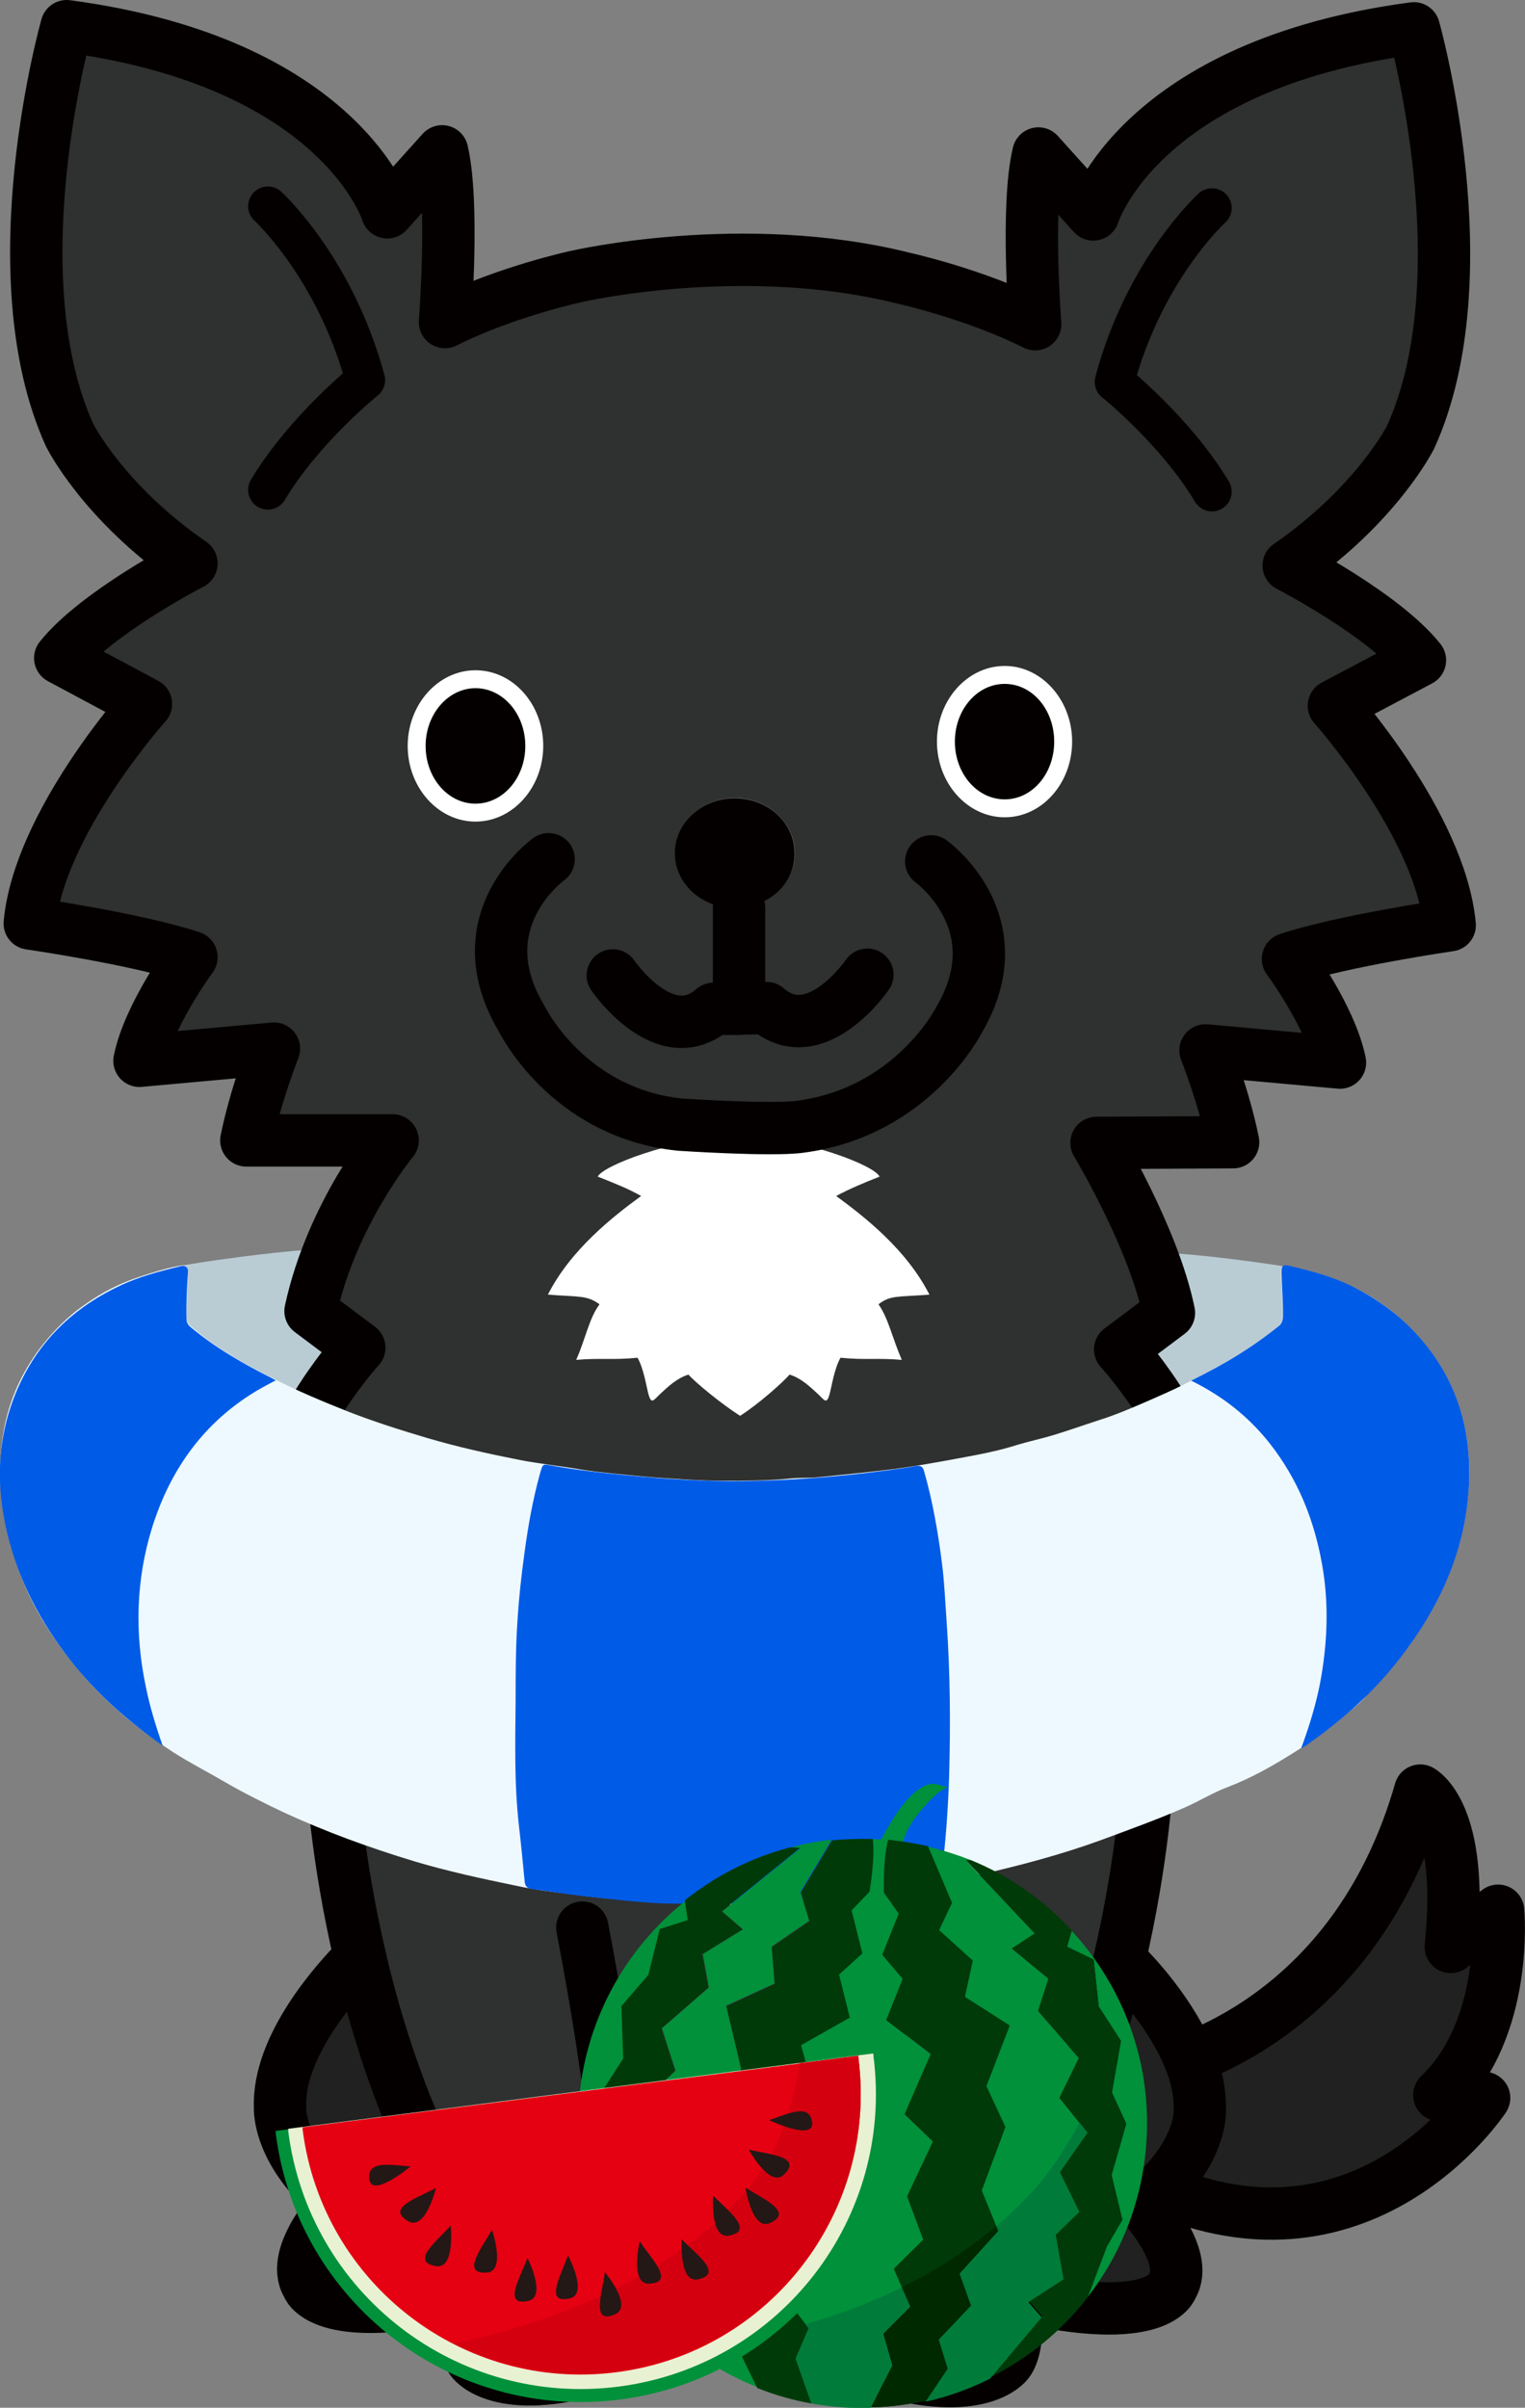 <?xml version="1.0" encoding="UTF-8"?>
<svg xmlns="http://www.w3.org/2000/svg" id="mimi" version="1.1" viewBox="0 0 425.3 671.4">
  <rect x="0" y="0" width="425.3" height="671.4" fill="#808080" stroke="none"/>
  <defs>
    <style>
    #tail{transform-origin: 100% 0%;animation: dog-tail 1s ease-in-out 0s infinite alternate;}@keyframes dog-tail {0% {transform: translate(0, 0) rotate(0deg);} 50%{transform: translate(10%, 0%) rotate(20deg);} 100% {transform: translate(0, 0) rotate(0deg);}}
      .cls-1 {
        fill: #bfb06e;
      }
      .cls-1 {
        fill: #eef9ff;
      }

      .cls-1, .cls-2, .cls-3, .cls-4, .cls-5, .cls-6, .cls-7, .cls-8, .cls-9, .cls-10, .cls-11, .cls-12, .cls-13, .cls-14, .cls-15 {
        stroke-width: 0px;
      }

      .cls-2 {
        fill: #003a09;
      }

      .cls-3 {
        fill: #040000;
      }

      .cls-4 {
        fill: #212121;
      }

      .cls-5 {
        fill: #005be7;
      }

      .cls-6 {
        fill: #231815;
      }

      .cls-7 {
        fill: #007b3a;
      }

      .cls-8 {
        fill: #d5000f;
      }

      .cls-9 {
        fill: #e9f1d3;
      }

      .cls-16 {
        stroke-width: 11px;
      }

      .cls-16, .cls-17 {
        fill: none;
        stroke: #040000;
        stroke-linecap: round;
        stroke-linejoin: round;
      }

      .cls-10 {
        fill: #baccd3;
      }

      .cls-11 {
        fill: #002900;
      }

      .cls-12 {
        fill: #fff;
      }

      .cls-17 {
        stroke-width: 14.6px;
      }

      .cls-13 {
        fill: #e50012;
      }

      .cls-14 {
        fill: #2f3030;
      }

      .cls-15 {
        fill: #00913a;
      }
    </style>
  </defs>
  <path class="cls-10" d="M50.9,352.9c2.1-.5,48.5-7.9,56.4-3.5s-12.4,39.3-15.5,40.5-9.7,6.2-20.5,7.3-31.6-.7-31.6-15.4,11.2-28.9,11.2-28.9Z"></path>
  <path class="cls-10" d="M362.8,353.9c-2.1-.5-48.5-7.9-56.4-3.5s12.4,39.3,15.5,40.5,9.7,6.2,20.5,7.3,31.6-.7,31.6-15.4-11.2-28.9-11.2-28.9Z"></path>
  <g id="tail">
    <path class="cls-4" d="M417.9,532.9s3.1,32.7-16.4,51.4l12.5.8s-35.8,54.5-98.1,21.8l-.2-.2c8.5-10.2,7.9-18.3,7.9-18.3.1-3.7-.5-7.5-1.7-11.1l1.1-.4c9.4-2.3,55.7-16.7,73.1-77.5,0,0,12.4,6.3,8.5,43.6l13.3-10.1h0Z"></path>
    <path class="cls-17" d="M323,576.8c9.4-2.3,55.7-16.7,73.1-77.5,0,0,12.4,6.3,8.5,43.6l13.2-10.1s3.1,32.7-16.4,51.4l12.5.8s-35.8,54.5-98.1,21.8"></path>
  </g>
  <g id="body">
    <path class="cls-14" d="M206.1,253.1c8.8-.5,15.6-7.2,15.6-15.3s-7.4-15.3-16.7-15.3-16.7,6.9-16.7,15.3,7.4,15.3,16.7,15.3h1.1ZM173.3,627.8c0,27.9-5.9,32.3-5.9,32.3-28.1,8.5-35.7-1.7-35.7-1.7-2.9-3.4-2.8-12-2.2-18.6.5-4.8,1.3-8.6,1.3-8.6-5-13.6-17.8-44.3-17.8-44.3-5.5-14-9.6-27.8-12.5-40.3-7.1-30-8-52.5-8-52.5l-13.6-13.6c.8-39.2,11.9-57.9,11.9-57.9l-13.6-3.4c3.4-22.1,22.9-43.4,22.9-43.4l-13.6-10.2c5.9-27.2,22.9-47.6,22.9-47.6h-40.7c2.6-12.8,7.7-25.6,7.7-25.6l-37.5,3.4c2.6-12.8,14.5-28.9,14.5-28.9-15.3-5.1-45.1-9.4-45.1-9.4,2.6-28,32.4-61.2,32.4-61.2l-23.9-12.8c10.2-12.8,36.6-26.4,36.6-26.4-24.7-17-34-35.8-34-35.8C-1,76.2,18.6,7.3,18.6,7.3c76.6,10.2,89.4,51.9,89.4,51.9l15.3-17c3.4,14.5.8,47.6.8,47.6,17-8.5,36.6-12.7,36.6-12.7,0,0,46.5-10.8,91.4.5,0,0,19.6,4.3,36.6,12.8,0,0-2.6-33.2.9-47.6l15.3,17s12.8-41.7,89.4-51.9c0,0,19.5,69-.9,114,0,0-9.4,18.8-34,35.8,0,0,26.4,13.6,36.6,26.4l-24,12.7s29.7,33.2,32.3,61.2c0,0-29.7,4.3-45.1,9.4,0,0,11.9,16.1,14.5,28.9l-37.5-3.4s5.1,12.8,7.7,25.6l-38.1.2s15.9,26.3,20.2,47.4l-13.6,10.2s19.6,21.3,23,43.4l-13.7,3.4s11.1,18.7,11.9,57.9l-13.6,13.6s-.9,22.7-8,52.8c-2.9,12.4-6.9,26.2-12.4,40,0,0-12.7,30.7-17.8,44.3,0,0,.7,3.7,1.3,8.5.6,6.7.8,15.2-2.2,18.7,0,0-7.7,10.2-35.7,1.7,0,0-6-4.4-5.9-32.9-1.8,1.3-10.8,7.8-23.4,8.3-9.7.4-19.1.2-19.1.2-12.9-1.6-22.4-7.7-23.5-8.4h0ZM294,206.8c0-8.8-6.1-16.1-13.8-16.1s-13.9,7.2-13.9,16.1,6.2,16.1,13.9,16.1,13.8-7.2,13.8-16.1ZM146.5,208c0-8.8-6.2-16.1-13.9-16.1s-13.9,7.2-13.9,16.1,6.2,16.1,13.9,16.1,13.9-7.2,13.9-16.1Z"></path>
    <path class="cls-4" d="M334.6,588.3s.6,8.1-7.9,18.3c-2.1,2.6-4.8,5.3-8.3,8,0,0,13.6,14.5,8.5,22.9,0,0-3.4,12-43.4,2.6h-.4c-.6-4.7-1.3-8.4-1.3-8.4,5.1-13.6,17.8-44.3,17.8-44.3,5.5-13.9,9.6-27.6,12.4-40l1.5.4c4.5,4.5,15.1,16.4,19.3,29.4,1.3,3.7,1.9,7.4,1.8,11.1Z"></path>
    <g>
      <path class="cls-3" d="M280.2,225.4c-9,0-16.4-8.3-16.4-18.6s7.4-18.6,16.4-18.6,16.3,8.3,16.3,18.6-7.4,18.6-16.3,18.6Z"></path>
      <path class="cls-12" d="M280.2,190.7c7.7,0,13.8,7.2,13.8,16.1s-6.1,16.1-13.8,16.1-13.9-7.2-13.9-16.1,6.2-16.1,13.9-16.1M280.2,185.7c-10.4,0-18.9,9.5-18.9,21.1s8.5,21.1,18.9,21.1,18.8-9.5,18.8-21.1-8.5-21.1-18.8-21.1h0Z"></path>
    </g>
    <path class="cls-3" d="M206.1,253.1c-.4.1-.8.1-1.2.1-9.3,0-16.7-6.9-16.7-15.3s7.4-15.3,16.7-15.3,16.7,6.9,16.7,15.3-6.7,14.7-15.5,15.2h0Z"></path>
    <g>
      <path class="cls-3" d="M132.6,226.6c-9,0-16.4-8.4-16.4-18.6s7.3-18.6,16.4-18.6,16.4,8.3,16.4,18.6-7.3,18.6-16.4,18.6Z"></path>
      <path class="cls-12" d="M132.6,191.9c7.7,0,13.9,7.2,13.9,16.1s-6.2,16.1-13.9,16.1-13.9-7.2-13.9-16.1,6.3-16.1,13.9-16.1M132.6,186.9c-10.4,0-18.9,9.5-18.9,21.1s8.5,21.1,18.9,21.1,18.9-9.5,18.9-21.1-8.4-21.1-18.9-21.1h0Z"></path>
    </g>
    <path class="cls-4" d="M130.8,631.1s-.8,3.8-1.3,8.6h-.4c-40,9.2-43.4-2.7-43.4-2.7-5.1-8.5,8.6-23,8.6-23-17-13.6-16.2-26.4-16.2-26.4-.7-17.2,16.1-35.6,21.4-41l1-.2c2.9,12.5,7,26.3,12.5,40.3,0,0,12.8,30.8,17.8,44.4h0Z"></path>
    <path class="cls-17" d="M162.4,537.5c8.4,43.8,11,72.1,11,90.3,0,27.9-5.9,32.3-5.9,32.3-28.1,8.5-35.7-1.7-35.7-1.7-2.9-3.4-2.8-12-2.2-18.6.5-4.8,1.3-8.6,1.3-8.6-5-13.6-17.8-44.3-17.8-44.3-5.5-14-9.6-27.8-12.5-40.3-7.1-30-8-52.5-8-52.5l-13.6-13.6c.8-39.2,11.9-57.9,11.9-57.9l-13.6-3.4c3.4-22.1,22.9-43.4,22.9-43.4l-13.6-10.2c5.9-27.2,22.9-47.6,22.9-47.6h-40.8c2.6-12.8,7.7-25.6,7.7-25.6l-37.5,3.4c2.6-12.8,14.5-28.9,14.5-28.9-15.3-5.1-45.1-9.4-45.1-9.4,2.6-28,32.4-61.2,32.4-61.2l-23.9-12.8c10.2-12.8,36.6-26.4,36.6-26.4-24.7-17-34-35.8-34-35.8C-1,76.2,18.6,7.3,18.6,7.3c76.6,10.2,89.4,51.9,89.4,51.9l15.3-17c3.4,14.5.8,47.6.8,47.6,17-8.5,36.6-12.7,36.6-12.7,0,0,46.5-10.8,91.4.5,0,0,19.6,4.3,36.6,12.8,0,0-2.6-33.2.9-47.6l15.3,17s12.8-41.7,89.4-51.9c0,0,19.5,69-.9,114,0,0-9.4,18.8-34,35.8,0,0,26.4,13.6,36.6,26.4l-24,12.7s29.7,33.2,32.3,61.2c0,0-29.7,4.3-45.1,9.4,0,0,11.9,16.1,14.5,28.9l-37.5-3.4s5.1,12.8,7.7,25.6l-38.1.2s15.9,26.3,20.2,47.4l-13.6,10.2s19.6,21.3,23,43.4l-13.7,3.4s11.1,18.7,11.9,57.9l-13.6,13.6s-.9,22.7-8,52.8c-2.9,12.4-6.9,26.2-12.4,40,0,0-12.7,30.7-17.8,44.3,0,0,.7,3.7,1.3,8.5.6,6.7.8,15.2-2.2,18.7,0,0-7.7,10.2-35.7,1.7,0,0-6-4.4-5.9-32.9.1-18.3,2.7-46.4,11-89.7"></path>
    <path class="cls-17" d="M99.5,546.7c-5.3,5.4-22.1,23.8-21.4,41,0,0-.8,12.8,16.2,26.4,0,0-13.7,14.5-8.6,23,0,0,3.4,11.9,43.4,2.6"></path>
    <path class="cls-17" d="M173.2,627.7h.1c1.1.7,10.5,6.9,23.5,8.5,0,0,9.4.2,19.1-.2,12.6-.4,21.6-6.9,23.4-8.3.2-.2.3-.2.3-.2"></path>
    <path class="cls-12" d="M259.2,361c-6.4-12.6-18.1-21.7-26-27.5,3.7-2,7.8-3.7,12.1-5.4-1.4-3.1-20-10.4-39.1-11.7h-.4c-19.1,1.4-37.7,8.7-39.1,11.7,4.3,1.7,8.4,3.3,12.1,5.4-7.8,5.7-19.6,14.9-26,27.5,8.7.7,10.8.1,14.4,2.7-2.9,3.9-3.8,9.3-6.5,15.5,6.7-.6,10.2.1,17.1-.6,1.7,3,2.5,8.1,2.9,9.6.9,3.7,1.5,2.3,3.3.6,2.5-2.3,4.8-4.5,8-5.5,1.8,2.1,9.2,8.2,14.4,11.5,5.2-3.3,12-9.4,13.8-11.5,3.2,1,5.5,3.2,8,5.5,1.8,1.7,2.4,3.1,3.3-.6.4-1.5,1.2-6.6,2.9-9.6,6.9.7,10.4,0,17.1.6-2.7-6.2-3.7-11.5-6.5-15.5,3.3-2.6,5.5-2,14.2-2.7h0Z"></path>
    <path class="cls-17" d="M153,239.6s-23.8,17-7.6,44.3c0,0,12.7,26.4,44.2,29.7,0,0,25.5,1.7,33.5.6,31.4-4.1,44.3-29.7,44.3-29.7,16.1-27.2-7.7-44.3-7.7-44.3"></path>
    <path class="cls-17" d="M170.9,272s14.5,21.2,28.1,9.3h7.2c0-.1,7.6-.2,7.6-.2,13.6,11.9,28.1-9.3,28.1-9.3"></path>
    <path class="cls-16" d="M74.7,57.5s18.7,17,27.2,48.5c0,0-17,13.6-27.2,30.6"></path>
    <path class="cls-17" d="M313.6,547.8c4.5,4.5,15.1,16.4,19.3,29.4,1.2,3.7,1.8,7.4,1.7,11.1,0,0,.6,8.1-7.9,18.3-2.1,2.6-4.8,5.3-8.3,8,0,0,13.6,14.5,8.5,22.9,0,0-3.4,12-43.4,2.6"></path>
    <path class="cls-16" d="M338,58s-18.8,17-27.2,48.5c0,0,17,13.6,27.2,30.6"></path>
    <polyline class="cls-17" points="206.1 281.2 206.1 281.2 206.1 253.1"></polyline>
    <path class="cls-16" d="M125.6,458.1s15.3,15.3,34.1,27.2l11.9-11.9s11.9,10.2,19.6,16.2"></path>
    <path class="cls-16" d="M284.6,459s-15.3,15.3-34.1,27.2l-11.9-12s-11.9,10.2-19.6,16.2"></path>
  </g>
  <g>
    <path class="cls-1" d="M212.5,531.1c-5.1,0-10.2,0-15.3,0-3.1,0-6.2,0-9.3-.8-.6-.2-1.3.5-2,.4-6.1-.5-12.3-.9-18.4-1.5-4.8-.5-9.6-1.2-14.4-1.8-3.3-.4-6.5-1-9.8-1.7-9.2-1.9-18.4-3.9-27.5-6.6-6.3-1.9-12.6-4-18.8-6.3-5.9-2.2-11.7-4.6-17.4-7.2-5.7-2.7-11.4-5.5-16.9-8.7-4.8-2.8-9.7-5.3-14.4-8.3-5-3.3-9.9-6.8-14.5-10.8-4.1-3.6-8-7.4-11.5-11.6-6.8-8.1-12.7-16.8-16.5-26.8-2.8-7.3-4.8-14.8-5.5-22.7-.6-7.1-.2-14.1,1.4-20.9,1.7-7.1,4.8-13.5,9.2-19.5,3.7-4.9,7.9-9.2,12.9-12.6,4.6-3.3,9.7-5.9,15.2-7.7,3.6-1.2,7.2-2.3,10.9-3,2-.4,2.6,0,2.5,2.1-.1,4.1-.5,8.1-.4,12.2,0,1.1.4,1.7,1.2,2.5,6.8,6,14.6,10.3,22.6,14.4,7,3.6,14.2,6.6,21.5,9.5,7.2,2.8,14.5,5.1,21.9,7.3,8.5,2.5,17.1,4.4,25.7,6.1,5.7,1.1,11.5,1.7,17.3,2.7,5.6.9,11.3,1.3,17,1.9,4.2.4,8.5.6,12.7.9,3.3.2,6.7.3,10,.3,6.1,0,12.2,0,18.3-.6,2.7-.3,5.4-.1,8.2-.4,6-.6,12-1.2,18-1.9,7.1-.8,14.1-2.1,21.2-3.4,5.4-1,10.8-2,16.1-3.7,3.3-1,6.7-1.7,10-2.7,4.3-1.3,8.5-2.8,12.8-4.2,4.8-1.5,9.4-3.5,14-5.5,3.2-1.4,6.4-2.8,9.6-4.4,3.4-1.7,6.7-3.4,10-5.3,5.8-3.3,11.8-6.4,16.6-11.1.7-.7.9-1.3,1-2.2.2-4.1-.3-8.1-.4-12.2,0-2.3.6-2.6,2.8-2.1,6.8,1.4,13.3,3.5,19.4,6.8,8,4.2,14.6,10.1,19.8,17.5,5.2,7.5,8.7,15.8,9.9,24.8.9,6.8.6,13.6-.5,20.4-1.6,10-5.6,19.1-10.5,27.8-3,5.5-6.6,10.6-10.8,15.4-2.1,2.3-4.3,4.5-6.3,6.9-1.7,2.1-4,3.8-6.1,5.6-4.6,4-9.6,7.5-14.8,10.7-5.6,3.5-11.3,6.7-17.5,9.1-4.1,1.5-7.8,3.8-11.8,5.6-7.9,3.5-16,6.4-24.1,9.4-11,4-22.4,7-33.8,9.6-8.6,2-17.2,3.6-26,4.8-7.6,1.1-15.1,2-22.7,2.4-4,.2-7.9.8-11.9,1.1Z"></path>
    <g>
      <path class="cls-5" d="M199.8,530.7c-5.5,0-11,.3-16.4,0-7.3-.4-14.6-1.3-21.8-2.1-4.4-.5-8.7-1.3-13-1.8-1.6-.2-2.2-.8-2.3-2.4-.5-5.2-1-10.3-1.6-15.5-1.3-11.5-1-23.1-.9-34.7,0-7.3,0-14.7.5-22,.4-6.5,1.1-13,2-19.4,1-7.4,2.3-14.7,4.3-21.9.8-2.8.7-2.7,3.4-2.2,7.3,1.3,14.7,2.1,22.2,2.8,10.2,1,20.5,1.6,30.7,1.5,11.4-.1,22.8-.9,34.1-2.2,4.8-.6,9.6-1.1,14.4-2,1.3-.2,1.9.1,2.3,1.4,2.4,8.4,3.9,17,5,25.7.7,5.4.9,10.9,1.3,16.3,1,14.3,1.1,28.6.7,43-.3,9.5-1,19-2.2,28.4-.2,1.4-.8,1.9-2.1,2.1-13.7,2.3-27.5,4.1-41.4,4.9-6.4.4-12.8.2-19.2.3Z"></path>
      <path class="cls-5" d="M362.8,487.7c2.3-6.2,4.1-12.1,5.3-18.1,2.1-11.1,2.6-22.2.6-33.4-2.2-12.4-6.7-23.6-14.5-33.6-5.9-7.5-13.2-13.3-22-17.6,4.6-2.3,8.9-4.6,13.1-7.2,3.9-2.4,7.7-5.1,11.3-8,.9-.7,1.1-1.5,1.2-2.5.1-4.1-.3-8.1-.4-12.2,0-2.4.4-2.6,2.7-2,6.1,1.4,12.2,3.1,17.8,6,6.5,3.4,12.4,7.6,17.4,13.2,11.1,12.3,15.3,26.8,14.3,42.8-1.1,17.8-8.3,33.2-19.1,47.2-7.4,9.6-16.4,17.6-26.4,24.5-.3.2-.6.3-1.3.8Z"></path>
      <path class="cls-5" d="M45.4,486.8c-9.3-6.6-17.4-13.6-24.3-22-8.4-10.3-14.9-21.7-18.4-34.6-3.7-13.4-3.9-26.8,1-40,5.5-14.6,15.6-25,29.6-31.6,5.4-2.6,11.2-4.1,17-5.5,1.6-.4,2.3.4,2.1,1.9-.3,4.2-.5,8.4-.4,12.6,0,1.1.3,1.7,1.2,2.5,6.8,5.7,14.5,10.1,22.4,14.1.4.2.7.4,1.3.7-1.9,1-3.6,1.9-5.3,2.9-14.7,8.8-24,21.8-29.1,37.9-4.6,14.7-5,29.7-1.8,44.8,1.1,5.4,2.7,10.7,4.7,16.4Z"></path>
    </g>
  </g>
  <g>
    <g>
      <g>
        <path class="cls-15" d="M244.9,514.7s8.1-17.8,15.8-17.3l3.8,1s-2.3-.2-8.2,7.1c-5.9,7.3-4.6,11.2-4.6,11.2l-6.8-2Z"></path>
        <path class="cls-15" d="M166.1,608.9l4.7-11.9-2.1-14.7,5.2-8.1-.5-14.6,7.5-8.7,3.2-12.8,7.8-2.5-.8-5.5c-16.8,13.4-28.1,33.5-29.7,56.6-1.2,17.5,3.4,34.1,12.1,47.9l-4.1-17.7-3.3-7.9Z"></path>
        <path class="cls-15" d="M305,546.4l1.4,13.1,6.2,9.6-2.5,14.4,4,8.7-4.1,14.3,3,12.5-4.3,7.4-5.4,14.2c9.3-12,15.3-26.8,16.4-43.1,1.6-22.6-6.6-43.7-20.8-59.1l-1.3,4.5,7.4,3.6Z"></path>
        <path class="cls-15" d="M246.5,650.7l7.4-7.4-4.6-10.6,8.2-8.1-4.5-12.1,7.2-15.3-7.9-7.6,7.3-16.8-12.4-9.5,4.6-11.5-5.7-6.7,4.6-11.5-4.2-5.8s-.3-9.4,1.2-14.7c-.6,0-1.1-.1-1.7-.2-.9,0-1.9,0-2.8-.1.7,5.5-.9,14.7-.9,14.7l-5,5.2,3,12-6.5,5.9,3,12-13.6,7.7,4.9,17.7-8.9,6.5,5,16.1-6.2,11.4,7,9.1-6,9.8,6.3,8.3-3.6,8.4,4.4,12.5c2.9.5,5.8.9,8.8,1.1,2.6.2,5.2.2,7.7.2l6.1-11.9-2.5-8.8Z"></path>
        <path class="cls-15" d="M210.2,648.9l-7.7-10.8,4.4-8.4-9.1-13.2,6.1-10.6-4.1-18.4,6.9-10.6-4.2-17.6,13.5-6.2-.8-10.3,10.5-7.2-2.5-8.1,8.7-14.5c-3.8.4-7.6,1.1-11.2,2.1l2.6.2-21.9,17.7,5.8,5-11.2,6.9,1.7,9.3-13.1,11.4,3.8,11.8-9,8.6,6.1,11.9-6.8,10.3,5.6,7.3-3.9,12,8.7,7.5-4.1,3.6,12.7,20.1c4.3,2.8,8.8,5.1,13.6,7l-4.5-9.2,3.6-7.6Z"></path>
        <path class="cls-15" d="M287,641.8l9.6-6.2-2.2-12.4,6.6-6.4-5.4-11.1,7.7-11-7.8-9.7,5.4-11.1-11.4-13.1,2.9-9-10.2-8.4,6.4-4.2-19.3-20.5h1.5c-3.9-1.5-7.9-2.8-12.1-3.8l6.7,15.8-3.6,7.6,9.4,8.5-2.2,10.1,12.5,8-6.5,16.9,5.3,11.4-6.6,17.7,4.6,11.3-10.8,11.9,3.2,8.9-9.1,9.6,2.5,8.1-6,8.9c6.3-1.4,12.3-3.6,17.9-6.4l14.4-17.1-3.6-4.1Z"></path>
        <path class="cls-2" d="M261.7,652.5l9.1-9.6-3.2-8.9,10.8-11.9-4.6-11.3,6.6-17.7-5.3-11.4,6.5-16.9-12.5-8,2.2-10.1-9.4-8.5,3.6-7.6-6.7-15.8c-3.6-.8-7.3-1.4-11.1-1.8-1.5,5.4-1.2,14.7-1.2,14.7l4.2,5.8-4.6,11.5,5.7,6.7-4.6,11.5,12.4,9.5-7.3,16.8,7.9,7.6-7.2,15.3,4.5,12.1-8.2,8.1,4.6,10.6-7.4,7.4,2.5,8.8-6.1,11.9c5.2-.1,10.4-.8,15.4-1.9l6-8.9-2.5-8.1Z"></path>
        <path class="cls-2" d="M303.3,640.6l5.4-14.2,4.3-7.4-3-12.5,4.1-14.3-4-8.7,2.5-14.4-6.2-9.6-1.4-13.1-7.4-3.6,1.3-4.5c-7.7-8.4-17.3-15.2-28.1-19.6h-1.5c0-.1,19.3,20.4,19.3,20.4l-6.4,4.2,10.2,8.4-2.9,9,11.4,13.1-5.4,11.1,7.8,9.7-7.7,11,5.4,11.1-6.6,6.4,2.2,12.4-9.6,6.2,3.6,4.1-14.4,17.1c10.6-5.3,20-13,27.2-22.4Z"></path>
        <path class="cls-2" d="M225.5,649.2l-6.3-8.3,6-9.8-7-9.1,6.2-11.4-5-16.1,8.9-6.5-4.9-17.7,13.6-7.7-3-12,6.5-5.9-3-12,5-5.2s1.6-9.2.9-14.7c-3.8-.1-7.6,0-11.4.4l-8.7,14.5,2.5,8.1-10.5,7.2.8,10.3-13.5,6.2,4.2,17.6-6.9,10.6,4.1,18.4-6.1,10.6,9.1,13.2-4.4,8.4,7.7,10.8-3.6,7.6,4.5,9.2c4.8,1.9,9.9,3.4,15.1,4.3l-4.4-12.5,3.6-8.4Z"></path>
        <path class="cls-2" d="M188.9,635l-8.7-7.5,3.9-12-5.6-7.3,6.8-10.3-6.1-11.9,9-8.6-3.8-11.8,13.1-11.4-1.7-9.3,11.2-6.9-5.8-5,21.9-17.7-2.6-.2c-10.9,2.8-20.9,7.9-29.5,14.8l.8,5.5-7.8,2.5-3.2,12.8-7.5,8.7.5,14.6-5.2,8.1,2.1,14.7-4.7,11.9,3.3,7.9,4.1,17.7c6.1,9.7,14.3,18,24,24.2l-12.7-20.1,4.1-3.6Z"></path>
      </g>
      <path class="cls-7" d="M246.5,650.7l7.4-7.4-2.4-5.4c-8.2,4-15.8,6.7-21.9,8.7-1.5.5-3.2,1-4.9,1.6l.8,1.1-3.6,8.4,4.4,12.5c2.9.5,5.8.9,8.8,1.1,2.6.2,5.2.2,7.7.2l6.1-11.9-2.5-8.8Z"></path>
      <path class="cls-7" d="M208.2,618c-4.2,1.2-8.4,2.4-12.2,3.4l1.4,2.3c4.3,2.8,8.8,5.1,13.6,7l-4.5-9.2,1.7-3.6Z"></path>
      <path class="cls-7" d="M287,641.8l9.6-6.2-2.2-12.4,6.6-6.4-5.4-11.1,7.7-11-2.2-2.8c-3.6,6.6-7.6,12.8-11.5,17.3-3.8,4.4-7.8,8.2-11.8,11.7l.6,1.4-10.8,11.9,3.2,8.9-9.1,9.6,2.5,8.1-6,8.9c6.3-1.4,12.3-3.6,17.9-6.4l14.4-17.1-3.6-4.1Z"></path>
      <path class="cls-11" d="M261.7,652.5l9.1-9.6-3.2-8.9,10.8-11.9-.6-1.4c-8.8,7.5-17.9,13-26.3,17.1l2.4,5.4-7.4,7.4,2.5,8.8-6.1,11.9c5.2-.1,10.4-.8,15.4-1.9l6-8.9-2.5-8.1Z"></path>
      <path class="cls-11" d="M225.5,614.2l-.8-1.1c-5,1.5-10.7,3.2-16.4,4.9l-1.7,3.6,4.5,9.2c4.8,1.9,9.9,3.4,15.1,4.3l-4.4-12.5,3.6-8.4Z"></path>
      <path class="cls-2" d="M194.7,621.8c.9.6,1.8,1.3,2.8,1.9l-1.4-2.3c-.5.1-.9.2-1.3.4Z"></path>
    </g>
    <g>
      <path class="cls-15" d="M76.9,594.1c0,.3,0,.6,0,.8,6,47,49,80.2,96,74.2,47-6,80.2-49,74.2-96,0-.3,0-.5-.1-.8l-170.1,21.9Z"></path>
      <path class="cls-9" d="M80.4,593.6c0,.3,0,.5,0,.8,5.8,45.1,47,76.9,92.1,71.1,45.1-5.8,76.9-47,71.1-92.1,0-.3,0-.5-.1-.8l-163.1,21Z"></path>
      <path class="cls-13" d="M84.4,593.1c0,.2,0,.5,0,.8,5.5,42.8,44.7,73.1,87.5,67.6,42.8-5.5,73-44.7,67.5-87.5,0-.3,0-.5-.1-.7l-155,19.9Z"></path>
      <path class="cls-8" d="M239.4,573.2l-16.4,2.1c-1.1,7.5-3.9,20-10,29-8.1,12.1-31.1,37.4-86.4,49.2,13.5,6.9,29.1,9.9,45.3,7.8,42.8-5.5,73-44.7,67.5-87.5,0-.3,0-.5-.1-.7Z"></path>
      <g>
        <path class="cls-6" d="M114.5,604.1c-5.6-.4-12.2-1.8-11.5,3.6.7,5.4,11.5-3.6,11.5-3.6Z"></path>
        <path class="cls-6" d="M121.6,610.1c-4.9,2.7-14.3,5.6-7.7,9.3,4.8,2.7,7.7-9.3,7.7-9.3Z"></path>
        <path class="cls-6" d="M137.2,621.7c-2.6,4.9-8.9,12.5-1.4,12,5.4-.4,1.4-12,1.4-12Z"></path>
        <path class="cls-6" d="M158.4,628.9c-1.8,5.3-6.8,13.7.5,12,5.3-1.2-.5-12-.5-12Z"></path>
        <path class="cls-6" d="M125.7,620.6c-3.7,4.2-11.5,10.1-4.1,11.3,5.4.9,4.1-11.3,4.1-11.3Z"></path>
        <path class="cls-6" d="M147.1,629.6c-1.9,5.3-7.1,13.6.2,12,5.3-1.1-.2-12-.2-12Z"></path>
        <path class="cls-6" d="M168.7,633.6c-.7,5.6-4,14.8,2.9,11.7,5-2.3-2.9-11.7-2.9-11.7Z"></path>
        <path class="cls-6" d="M214.5,591.2c5.3-1.8,11.3-4.8,12,.6.7,5.4-12-.6-12-.6Z"></path>
        <path class="cls-6" d="M208.8,599.4c5.4,1.4,15.2,1.8,9.8,7-3.9,3.8-9.8-7-9.8-7Z"></path>
        <path class="cls-6" d="M198.9,612.2c3.8,4.1,11.8,9.8,4.4,11.2-5.4,1-4.4-11.2-4.4-11.2Z"></path>
        <path class="cls-6" d="M178.4,625c3.1,4.7,10.1,11.5,2.6,11.8-5.4.2-2.6-11.8-2.6-11.8Z"></path>
        <path class="cls-6" d="M207.9,610c4.7,3.1,13.7,6.8,6.8,9.9-5,2.2-6.8-9.9-6.8-9.9Z"></path>
        <path class="cls-6" d="M190.1,624.4c3.9,4.1,11.9,9.7,4.5,11.2-5.3,1.1-4.5-11.2-4.5-11.2Z"></path>
      </g>
    </g>
  </g>
</svg>
